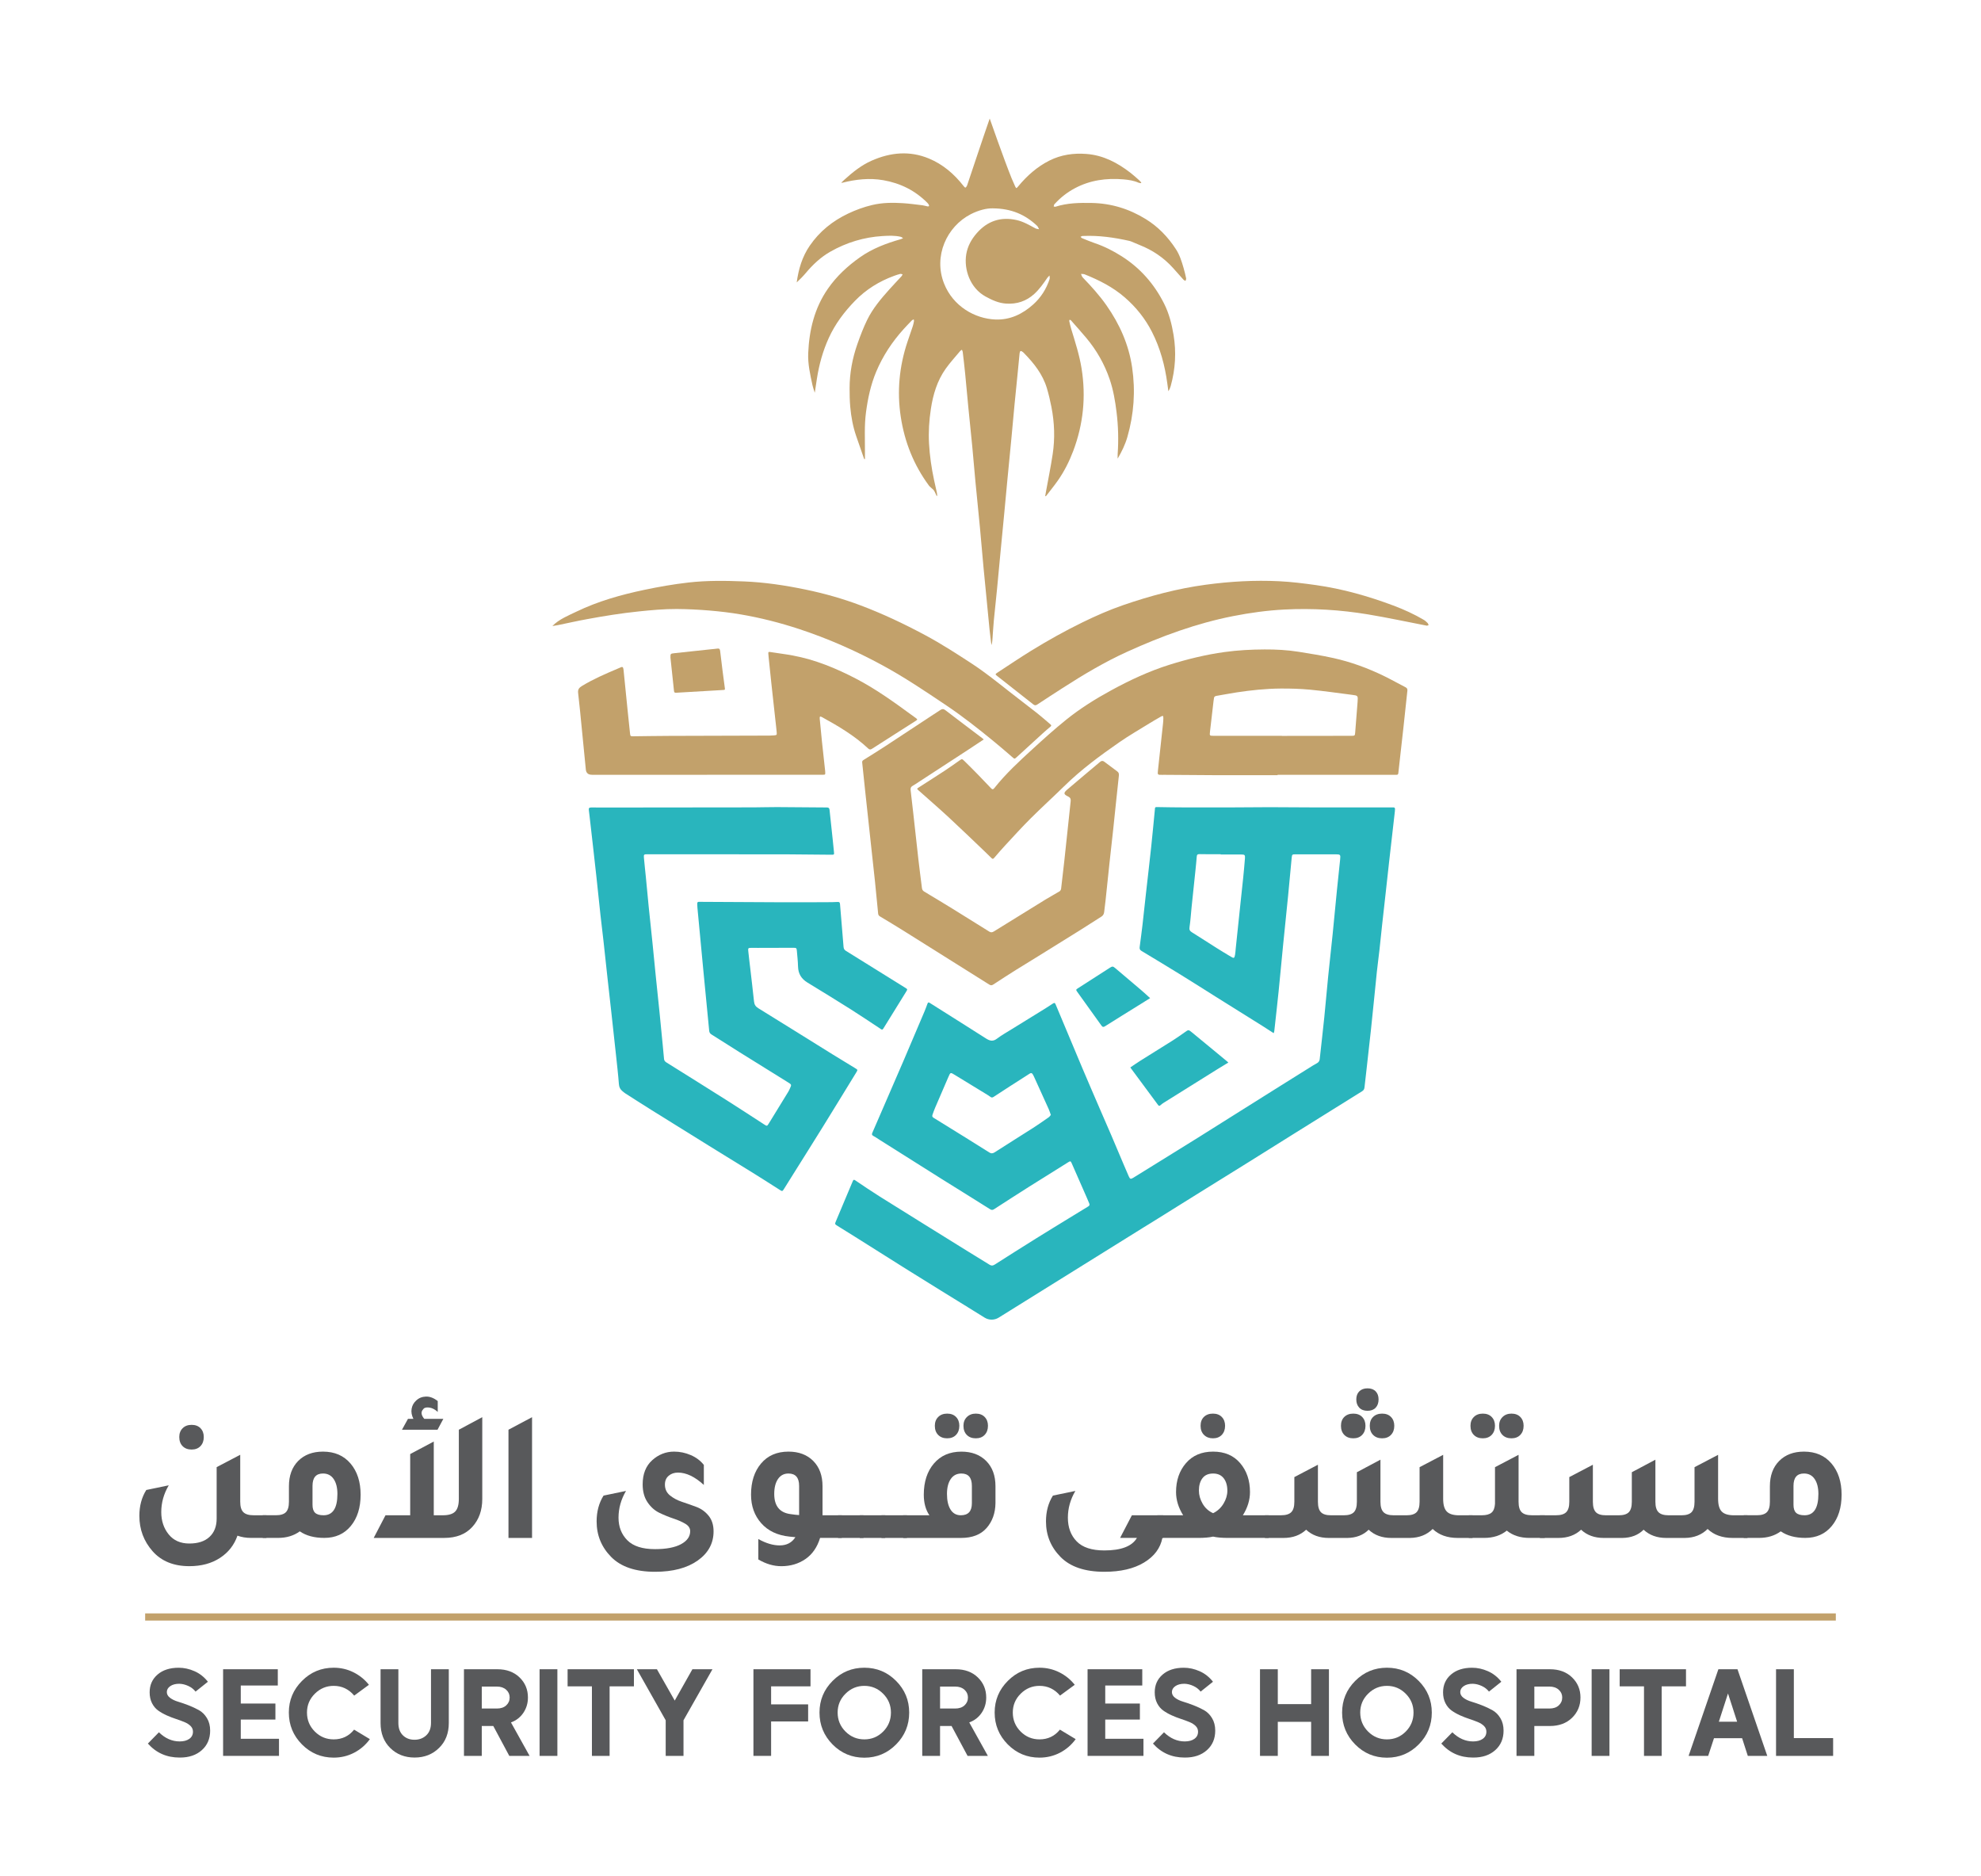 <svg xmlns="http://www.w3.org/2000/svg" xmlns:xlink="http://www.w3.org/1999/xlink" id="Layer_1" x="0px" y="0px" viewBox="0 0 1063.68 1007.18" style="enable-background:new 0 0 1063.68 1007.18;" xml:space="preserve"><style type="text/css">	.st0{fill:#29B5BD;}	.st1{fill:#C2A16B;}	.st2{fill:#58595B;}</style><g>	<g>		<line class="st0" x1="519.9" y1="701.9" x2="513.96" y2="698.21"></line>		<path class="st1" d="M432.55,146.69c3.84-4.59,8.12-8.65,13.36-11.62c8.68-4.92,17.98-7.74,27.93-8.35    c3.28-0.2,6.58-0.36,9.82,0.41c0.45,0.11,0.83,0.48,1.24,0.73c-0.41,0.18-0.81,0.42-1.24,0.54c-7.74,2.2-15.2,5-21.85,9.68    c-6.69,4.71-12.62,10.19-17.3,16.94c-7.19,10.37-10.01,22.11-10.55,34.51c-0.26,5.88,1.07,11.59,2.3,17.29    c0.27,1.25,0.74,2.46,1.22,4.03c0.42-2.78,0.78-5.13,1.14-7.49c1.17-7.58,3.19-14.92,6.38-21.92c3.42-7.52,8.29-13.99,14.04-19.91    c5.97-6.14,12.99-10.49,20.97-13.42c1.09-0.4,2.2-0.78,3.33-1.06c0.39-0.1,0.87,0.14,1.3,0.22c-0.19,0.35-0.32,0.76-0.59,1.04    c-2.15,2.35-4.36,4.64-6.48,7.01c-4.54,5.06-8.94,10.27-11.95,16.41c-2.04,4.18-3.71,8.56-5.25,12.95    c-2.68,7.65-4.18,15.56-4.19,23.7c-0.01,3.34,0.06,6.69,0.35,10.01c0.47,5.39,1.46,10.71,3.24,15.84    c1.31,3.81,2.64,7.61,3.96,11.41c0.11,0.3,0.24,0.58,0.36,0.88c0.11-0.02,0.22-0.04,0.33-0.07c0-1.11-0.01-2.22,0-3.32    c0.05-7.26-0.4-14.53,0.56-21.77c0.99-7.5,2.56-14.83,5.49-21.83c3.57-8.5,8.59-16.06,14.75-22.88c1.46-1.61,2.97-3.18,4.48-4.73    c0.23-0.23,0.61-0.3,0.93-0.44c0.05,0.3,0.18,0.61,0.12,0.9c-0.16,0.88-0.33,1.78-0.61,2.63c-0.95,2.87-1.96,5.72-2.92,8.58    c-4.36,13.1-5.65,26.49-3.57,40.16c2.05,13.5,6.97,25.84,15.08,36.87c0.63,0.86,1.6,1.45,2.36,2.23c0.35,0.36,0.62,0.82,0.85,1.28    c0.36,0.69,0.65,1.42,0.98,2.13c0.1-0.04,0.2-0.08,0.3-0.12c-0.05-0.52-0.05-1.05-0.16-1.56c-0.49-2.28-1.03-4.55-1.52-6.83    c-1.39-6.49-2.35-13.05-2.71-19.67c-0.34-6.21,0.05-12.41,0.99-18.56c1.17-7.73,3.39-15.14,7.97-21.59    c2.36-3.32,5.14-6.33,7.75-9.47c0.24-0.29,0.62-0.47,0.94-0.7c0.15,0.38,0.39,0.76,0.44,1.15c0.46,3.9,0.93,7.79,1.31,11.69    c0.6,6.12,1.13,12.25,1.73,18.36c0.67,6.86,1.41,13.71,2.07,20.57c0.6,6.33,1.11,12.67,1.71,19c0.78,8.18,1.64,16.35,2.41,24.52    c0.68,7.17,1.25,14.36,1.93,21.53c1.05,11.14,2.15,22.27,3.25,33.39c0.28,2.77,0.67,5.53,1,8.3c0.34-0.91,0.46-1.8,0.52-2.69    c0.27-3.54,0.46-7.09,0.79-10.62c0.53-5.59,1.16-11.17,1.71-16.77c0.59-6.01,1.12-12.03,1.7-18.05    c0.71-7.49,1.45-14.98,2.16-22.47c0.56-5.91,1.09-11.82,1.66-17.73c0.71-7.44,1.46-14.88,2.16-22.31    c0.58-6.12,1.11-12.25,1.7-18.37c0.57-5.91,1.19-11.81,1.77-17.72c0.32-3.27,0.6-6.55,0.95-9.81c0.16-1.46,0.69-1.63,1.83-0.69    c0.16,0.13,0.31,0.29,0.46,0.44c5.41,5.5,10.14,11.45,12.39,18.99c0.98,3.29,1.76,6.66,2.42,10.04    c1.64,8.39,1.95,16.87,0.67,25.32c-1.04,6.86-2.43,13.66-3.67,20.49c-0.12,0.65-0.22,1.3-0.33,1.95c0.11,0.05,0.23,0.1,0.34,0.15    c2.15-2.8,4.4-5.53,6.42-8.42c3.45-4.92,6.14-10.26,8.27-15.89c5.41-14.36,6.92-29.09,4.49-44.26    c-1.16-7.26-3.42-14.21-5.56-21.21c-0.44-1.41-0.74-2.87-1.07-4.32c-0.04-0.2,0.14-0.45,0.22-0.67c0.19,0.07,0.4,0.11,0.56,0.21    c0.17,0.11,0.3,0.29,0.44,0.45c2.65,3.03,5.36,6.02,7.94,9.11c5.54,6.61,9.74,13.99,12.54,22.16c1.97,5.75,2.97,11.69,3.71,17.71    c0.92,7.44,1.11,14.9,0.6,22.38c-0.06,0.84-0.01,1.7-0.01,2.55c2.18-3.75,4.05-7.55,5.22-11.64c3.51-12.25,4.41-24.67,2.55-37.31    c-1.8-12.29-6.71-23.26-13.78-33.35c-3.79-5.4-8.2-10.26-12.77-15c-0.46-0.47-0.61-1.24-0.9-1.87c0.66,0.07,1.37-0.01,1.95,0.23    c7.76,3.1,15.14,6.82,21.54,12.37c6.06,5.25,10.97,11.38,14.59,18.48c4.45,8.72,6.97,18.08,8.27,27.76    c0.18,1.38,0.37,2.75,0.56,4.13c0.61-0.92,1-1.84,1.26-2.8c2.51-9.02,3.06-18.16,1.53-27.4c-0.97-5.82-2.42-11.55-5.09-16.84    c-5.28-10.49-12.77-19.06-22.75-25.39c-4.59-2.91-9.38-5.35-14.55-7.09c-2.31-0.78-4.55-1.75-6.81-2.67    c-0.3-0.12-0.49-0.48-0.74-0.73c0.32-0.14,0.63-0.29,0.96-0.41c0.14-0.05,0.32-0.01,0.47-0.01c8.38-0.36,16.6,0.81,24.75,2.64    c0.41,0.09,0.82,0.24,1.21,0.4c1.44,0.6,2.86,1.24,4.31,1.81c6.97,2.75,13.02,6.83,18.03,12.41c1.84,2.05,3.64,4.14,5.49,6.18    c0.29,0.32,0.75,0.47,1.13,0.7c0.12-0.46,0.43-0.97,0.34-1.39c-0.39-1.87-0.84-3.72-1.37-5.55c-1.02-3.52-2.1-7.01-4.13-10.12    c-4.25-6.52-9.48-12.01-16.18-16.14c-8.94-5.51-18.57-8.46-29.05-8.66c-6.53-0.12-13.05-0.02-19.36,2c-0.3,0.1-0.69-0.06-1.03-0.1    c0.08-0.34,0.13-0.69,0.25-1.01c0.07-0.18,0.26-0.33,0.41-0.48c3.07-3.35,6.62-6.12,10.62-8.26c8.21-4.4,17.04-5.6,26.21-4.81    c2.74,0.24,5.48,0.64,8.05,1.77c0.4,0.18,0.88,0.18,1.32,0.25c0.06-0.1,0.12-0.2,0.18-0.3c-0.37-0.41-0.71-0.86-1.12-1.23    c-1.51-1.33-2.99-2.71-4.58-3.94c-7.03-5.45-14.64-9.5-23.75-10.2c-6.93-0.53-13.6,0.42-19.79,3.51    c-6.63,3.31-12.1,8.16-16.82,13.86c-0.58,0.7-0.86,1.01-1.11,0.91l0,0c-0.11-0.07-0.29-0.35-0.52-0.78    c-0.05-0.11-0.1-0.23-0.16-0.36c-0.58-1.37-1.19-2.73-1.79-4.09c-4.15-10.27-11.75-32.05-11.75-32.05    c-2.67,7.55-12.15,35.94-12.15,35.94c-0.75,1.47-0.99,1.43-1.99,0.15c-4.99-6.36-11-11.53-18.51-14.64    c-10.37-4.3-20.66-3.29-30.73,1.15c-5.54,2.44-10.22,6.21-14.67,10.25c-0.53,0.48-1.03,0.98-1.68,1.59c0.38,0,0.53,0.03,0.67,0    c7.22-1.81,14.5-2.64,21.9-1.35c9.13,1.59,17.09,5.51,23.66,12.13c0.3,0.3,0.57,0.64,0.77,1.01c0.39,0.67,0.12,1.05-0.62,0.93    c-0.94-0.15-1.85-0.5-2.79-0.61c-3.52-0.42-7.04-0.91-10.58-1.13c-5.51-0.35-11.02-0.29-16.45,1.01    c-4.46,1.06-8.72,2.62-12.85,4.58c-8.36,3.98-15.31,9.54-20.6,17.24c-4.11,5.98-6.03,12.64-7.01,19.73    C429.47,150,431.1,148.42,432.55,146.69z M521.24,114.99c4.11-2.11,8.51-3.24,11.8-3.14c10.15,0.07,17.54,3.44,23.84,9.4    c0.48,0.46,0.69,1.2,1.03,1.81c-0.68-0.16-1.44-0.18-2.04-0.51c-3.22-1.74-6.41-3.62-10.01-4.42c-8.53-1.91-15.72,0.51-21.44,7.09    c-2.83,3.25-4.88,6.96-5.6,11.26c-1.35,8.09,2.02,18.14,10.38,22.71c3.47,1.9,6.98,3.53,11.02,3.79    c5.75,0.38,10.78-1.27,15.05-5.12c2.82-2.55,4.97-5.64,7.11-8.75c0.31-0.45,0.76-0.8,1.15-1.2c0.02,0.64,0.22,1.33,0.04,1.9    c-1.73,5.31-4.66,9.91-8.78,13.62c-5.74,5.16-12.43,8.4-20.32,8.09c-11.11-0.44-22.78-7.18-27.57-19.32    C501.1,137.52,508.33,121.62,521.24,114.99z"></path>		<path class="st0" d="M746.91,433.44c-0.26,0.01-0.53,0.01-0.8,0.01c-14.27,0-28.53,0-42.8-0.02c-7.21-0.01-14.42-0.11-21.64-0.11    c-6.25,0-12.51,0.09-18.76,0.11c-8.54,0.03-17.08,0.04-25.62,0.02c-5.41-0.01-10.82-0.09-16.22-0.19    c-1.04-0.02-0.9,0.62-0.96,1.23c-0.66,6.75-1.28,13.51-2,20.25c-0.88,8.22-1.85,16.43-2.77,24.64    c-0.64,5.69-1.23,11.38-1.88,17.07c-0.46,3.95-1,7.88-1.51,11.82c-0.11,0.88-0.07,1.59,0.87,2.15    c7.27,4.37,14.52,8.76,21.74,13.21c6.4,3.95,12.74,8.01,19.11,12c8.09,5.07,16.19,10.11,24.28,15.18c1.96,1.23,3.9,2.5,5.95,3.83    c0.13-0.46,0.28-0.8,0.32-1.14c0.79-7.17,1.61-14.33,2.34-21.5c0.82-8.01,1.53-16.04,2.33-24.06c0.9-9.07,1.86-18.14,2.76-27.21    c0.67-6.75,1.27-13.51,1.91-20.26c0.17-1.75,0.31-1.85,2.06-1.85c7.16,0,14.32,0.01,21.48,0c2.64,0,2.76,0.18,2.47,2.83    c-0.6,5.43-1.16,10.86-1.7,16.29c-0.79,7.96-1.52,15.93-2.33,23.89c-0.77,7.59-1.65,15.17-2.41,22.76    c-0.73,7.22-1.32,14.46-2.06,21.68c-0.77,7.53-1.65,15.04-2.47,22.56c-0.09,0.82-0.54,1.57-1.25,2c-0.76,0.46-1.55,0.86-2.31,1.33    c-5.75,3.59-11.51,7.18-17.26,10.79c-8.08,5.07-16.16,10.14-24.24,15.22c-6.78,4.26-13.54,8.54-20.33,12.78    c-6.83,4.27-13.69,8.49-20.54,12.74c-4.73,2.93-9.46,5.86-14.19,8.78c-1.36,0.84-1.75,0.71-2.39-0.76    c-0.87-1.99-1.73-3.98-2.58-5.98c-2.26-5.32-4.48-10.65-6.76-15.96c-2-4.68-4.06-9.34-6.08-14.01c-3.21-7.45-6.44-14.89-9.6-22.36    c-4.77-11.28-9.51-22.58-14.21-33.88c-0.39-0.95-0.67-1.15-1.55-0.56c-2.12,1.41-4.28,2.76-6.45,4.1    c-5.18,3.21-10.38,6.38-15.56,9.6c-2.7,1.68-5.49,3.24-8.02,5.15c-2.16,1.64-3.85,1.16-5.88-0.14    c-10.01-6.39-20.08-12.69-30.11-19.04c-0.68-0.43-1.01-0.4-1.28,0.35c-0.52,1.39-1.02,2.79-1.59,4.15    c-3.7,8.73-7.39,17.47-11.14,26.19c-3.64,8.48-7.33,16.93-10.99,25.39c-1.96,4.52-3.9,9.06-5.88,13.57    c-0.37,0.84-0.31,1.3,0.58,1.75c1.13,0.58,2.16,1.34,3.23,2.02c11.08,6.99,22.15,13.98,33.23,20.95c4.62,2.91,9.27,5.77,13.9,8.66    c4.05,2.53,8.09,5.05,12.13,7.6c0.72,0.46,1.36,0.67,2.18,0.14c6.23-4.03,12.46-8.05,18.73-12.02    c7.03-4.45,14.11-8.84,21.17-13.25c1.16-0.73,1.36-0.66,1.88,0.53c2.73,6.22,5.46,12.43,8.18,18.64c0.43,0.97,0.84,1.95,1.24,2.93    c0.28,0.67,0.2,1.17-0.51,1.6c-3.49,2.1-6.96,4.25-10.44,6.38c-5.91,3.63-11.85,7.24-17.73,10.91    c-7.37,4.6-14.72,9.25-22.05,13.93c-0.99,0.63-1.74,0.74-2.74,0.12c-4.09-2.55-8.22-5.04-12.32-7.58    c-15.54-9.65-31.09-19.29-46.59-28.99c-4.49-2.81-8.87-5.8-13.26-8.76c-0.72-0.49-1.01-0.34-1.28,0.35    c-0.08,0.2-0.18,0.39-0.26,0.58c-2.94,6.99-5.88,13.98-8.82,20.97c-0.67,1.59-0.66,1.61,0.88,2.58c3.14,1.97,6.31,3.91,9.45,5.88    c8.48,5.33,16.94,10.7,25.43,16.02c1.1,0.69,2.21,1.38,3.32,2.08l0.55,0.34c5.54,3.46,11.1,6.9,16.66,10.35    c2.93,1.82,5.88,3.63,8.82,5.44c1.34,0.83,2.68,1.65,4.02,2.48c0.64,0.39,1.34,0.75,1.93,1.2l2.71,1.68l6.08,3.77    c2.3,1.43,5.22,1.42,7.52-0.01l78.09-48.61c1.2-0.73,2.39-1.46,3.59-2.2c8.79-5.44,17.54-10.94,26.31-16.4    c8.73-5.43,17.48-10.84,26.21-16.28c8.5-5.3,16.98-10.63,25.48-15.94c11.82-7.38,23.64-14.77,35.48-22.11    c0.84-0.52,1.16-1.19,1.26-2.05c0.37-3.16,0.72-6.32,1.08-9.48c0.81-7.22,1.63-14.43,2.41-21.65c0.59-5.48,1.14-10.96,1.69-16.45    c0.49-4.85,0.95-9.7,1.47-14.55c0.42-3.9,0.95-7.78,1.39-11.68c0.52-4.58,0.96-9.17,1.46-13.75c0.56-5.16,1.16-10.32,1.73-15.48    c0.69-6.21,1.36-12.43,2.06-18.64c0.99-8.8,2.02-17.59,3.01-26.39C749.18,433.38,749.13,433.36,746.91,433.44z M668.48,460.61    c-0.28,3.64-0.62,7.29-0.99,10.92c-0.49,4.8-1.02,9.59-1.53,14.38c-0.82,7.74-1.63,15.49-2.44,23.23    c-0.12,1.16-0.16,2.33-0.38,3.47c-0.34,1.82-0.59,1.94-2.14,1.02c-2.64-1.57-5.27-3.16-7.87-4.8c-4.39-2.77-8.74-5.61-13.15-8.35    c-1.14-0.71-1.49-1.38-1.27-2.81c0.53-3.45,0.72-6.95,1.08-10.43c0.68-6.64,1.4-13.28,2.09-19.92c0.26-2.48,0.51-4.96,0.7-7.44    c0.08-1.06,0.44-1.38,1.58-1.35c3.76,0.1,7.52,0.04,11.28,0.04v0.16c3.71,0,7.42,0.01,11.13,0    C668.24,458.71,668.6,458.97,668.48,460.61z M563.09,599.79c-2.82,1.97-5.64,3.96-8.54,5.81c-6.83,4.37-13.72,8.64-20.53,13.03    c-1.08,0.69-1.86,0.66-2.86,0.02c-4.16-2.64-8.35-5.25-12.53-7.85c-5.81-3.61-11.61-7.22-17.44-10.79    c-0.76-0.47-0.68-1.03-0.48-1.63c0.44-1.3,0.92-2.6,1.46-3.86c2.33-5.46,4.69-10.9,7.05-16.35c1.13-2.62,1.11-2.57,3.52-1.08    c5.41,3.34,10.85,6.62,16.28,9.94c0.95,0.58,1.91,1.15,2.8,1.81c0.62,0.47,1.07,0.4,1.69,0c5.9-3.84,11.8-7.7,17.75-11.45    c2.66-1.68,2.65-2.26,4.24,1.27c2.52,5.61,5.1,11.19,7.62,16.8c0.41,0.91,0.69,1.89,1.12,3.07    C563.89,598.92,563.57,599.46,563.09,599.79z"></path>		<path class="st0" d="M459.1,573.38c-4.03-2.46-8.07-4.89-12.08-7.38c-13.29-8.25-26.54-16.56-39.86-24.76    c-1.49-0.92-2.13-1.98-2.3-3.65c-0.63-6.01-1.36-12.01-2.05-18.01c-0.35-3.05-0.75-6.1-1.05-9.16c-0.14-1.42,0.07-1.57,1.47-1.58    c1.27-0.01,2.55,0.01,3.82,0.01c6.31-0.02,12.62-0.04,18.94-0.05c1.55,0,1.76,0.16,1.87,1.51c0.24,2.85,0.57,5.7,0.64,8.56    c0.09,3.86,1.79,6.6,5.05,8.59c7.74,4.72,15.46,9.46,23.13,14.29c5.38,3.4,10.65,6.96,15.96,10.46c0.58,0.38,1.05,0.92,1.66-0.06    c4.05-6.59,8.15-13.16,12.22-19.74c0.85-1.37,0.8-1.37-0.5-2.18c-10.63-6.61-21.24-13.23-31.87-19.82    c-0.81-0.5-1.13-1.15-1.21-2.08c-0.62-7.66-1.28-15.32-1.9-22.98c-0.07-0.87-0.34-1.22-1.26-1.16c-1.8,0.1-3.6,0.13-5.4,0.13    c-7.85,0.03-15.7,0.08-23.55,0.05c-14.69-0.05-29.38-0.15-44.07-0.23c-0.48,0-0.95-0.01-1.43-0.02c-0.65-0.01-0.99,0.28-0.95,0.96    c0.04,0.79,0.03,1.59,0.11,2.38c1.05,11.19,2.1,22.37,3.17,33.56c1.03,10.76,2.11,21.52,3.13,32.29c0.09,0.95,0.46,1.53,1.25,2.03    c5.08,3.18,10.11,6.43,15.19,9.6c8.63,5.39,17.29,10.74,25.93,16.12c1.92,1.19,1.91,1.24,0.98,3.25    c-0.27,0.58-0.51,1.17-0.84,1.71c-3.48,5.7-6.97,11.39-10.48,17.07c-0.95,1.54-1,1.51-2.51,0.54    c-6.72-4.34-13.42-8.74-20.18-13.02c-10.75-6.8-21.55-13.54-32.34-20.28c-0.74-0.46-1.17-1.01-1.25-1.88    c-0.21-2.43-0.45-4.86-0.68-7.28c-0.57-5.86-1.13-11.71-1.72-17.57c-0.67-6.59-1.38-13.18-2.05-19.77    c-0.61-5.96-1.16-11.92-1.77-17.88c-0.66-6.43-1.37-12.86-2.02-19.29c-0.54-5.33-1.01-10.66-1.53-15.98    c-0.33-3.43-0.74-6.85-1.03-10.28c-0.14-1.68,0.06-1.81,1.76-1.81c16.44,0,32.89,0,49.33,0c0,0.01,0,0.02,0,0.03    c8.59,0,17.19-0.03,25.78,0.01c7.9,0.03,15.8,0.14,23.7,0.21c1.61,0.01,1.63-0.04,1.47-1.58c-0.21-1.95-0.38-3.9-0.59-5.85    c-0.59-5.53-1.22-11.06-1.77-16.6c-0.1-1.03-0.47-1.33-1.48-1.34c-8.91-0.05-17.82-0.17-26.73-0.2    c-4.18-0.02-8.36,0.14-12.54,0.15c-24.77,0.04-49.54,0.05-74.31,0.08c-4.3,0-8.59,0.02-12.89-0.02c-1.05-0.01-1.46,0.33-1.3,1.39    c0.15,0.94,0.23,1.89,0.34,2.84c0.67,5.84,1.34,11.69,2,17.53c0.6,5.32,1.2,10.64,1.78,15.96c0.72,6.69,1.4,13.39,2.13,20.08    c0.52,4.74,1.13,9.47,1.65,14.22c0.72,6.43,1.39,12.86,2.09,19.28c0.69,6.27,1.4,12.54,2.1,18.8c0.83,7.53,1.66,15.06,2.47,22.6    c0.56,5.27,1.18,10.54,1.58,15.82c0.12,1.65,0.71,2.81,1.92,3.78c0.5,0.4,0.97,0.83,1.5,1.17c4.6,2.94,9.18,5.89,13.81,8.78    c10.3,6.43,20.61,12.84,30.93,19.23c8.2,5.08,16.43,10.1,24.62,15.19c4.55,2.82,9.05,5.73,13.57,8.6    c1.36,0.87,1.44,0.86,2.32-0.54c1.58-2.52,3.14-5.04,4.72-7.55c5.43-8.67,10.9-17.33,16.29-26.03    c5.95-9.6,11.82-19.25,17.74-28.87C460.61,574.29,460.63,574.31,459.1,573.38z"></path>		<path class="st1" d="M754.64,368.91c-3.77-1.93-7.47-4.03-11.27-5.89c-8.79-4.3-17.95-7.67-27.51-9.78    c-6.15-1.36-12.39-2.35-18.61-3.35c-6.03-0.96-12.13-1.28-18.23-1.25c-7.16,0.03-14.29,0.4-21.41,1.38    c-10.07,1.38-19.88,3.77-29.56,6.8c-10.97,3.43-21.33,8.28-31.4,13.77c-8.49,4.62-16.69,9.75-24.21,15.81    c-6.15,4.95-12.02,10.25-17.85,15.58c-7.28,6.65-14.54,13.35-20.7,21.1c-0.61,0.77-1.07,0.81-1.76,0.08    c-2.28-2.44-4.6-4.85-6.93-7.24c-2.45-2.5-4.91-4.98-7.42-7.43c-1.24-1.21-1.28-1.16-2.65-0.2c-2.57,1.79-5.1,3.63-7.71,5.34    c-4.65,3.06-9.36,6.03-14.04,9.05c-1.15,0.74-1.14,0.76-0.13,1.66c5.47,4.86,11,9.65,16.37,14.62    c6.38,5.9,12.62,11.96,18.92,17.95c1.27,1.21,2.5,2.45,3.76,3.66c0.43,0.41,0.82,0.78,1.43,0.07c2.02-2.38,4.07-4.74,6.2-7.03    c4.44-4.78,8.81-9.62,13.43-14.22c5.9-5.88,12.07-11.47,18.01-17.3c9.04-8.88,19.19-16.37,29.56-23.57    c5.22-3.62,10.75-6.8,16.15-10.15c2.03-1.25,4.1-2.44,6.17-3.63c1.21-0.69,1.43-0.55,1.4,0.87c-0.02,0.9-0.06,1.8-0.16,2.7    c-0.9,8.38-1.81,16.76-2.72,25.13c-0.27,2.56-0.26,2.56,2.33,2.52c0.37-0.01,0.74-0.01,1.11-0.01c8.64,0.06,17.29,0.16,25.93,0.18    c11.62,0.03,23.23,0.01,34.85,0.01v-0.2h62.7c0.37,0,0.74-0.02,1.11,0c0.64,0.03,0.95-0.22,1.02-0.9c0.19-1.95,0.43-3.9,0.65-5.84    c0.71-6.27,1.42-12.53,2.11-18.8c0.72-6.53,1.39-13.07,2.1-19.61C755.77,369.89,755.5,369.34,754.64,368.91z M728.95,376.75    c-0.4,5.55-0.87,11.1-1.31,16.64c-0.12,1.5-0.26,1.61-1.91,1.62c-11.56,0.02-23.12,0.03-34.69,0.04h-2.71V395h-36.91    c-1.87,0-1.97-0.13-1.75-2.02c0.65-5.58,1.29-11.16,1.94-16.74c0.05-0.42,0.17-0.83,0.19-1.26c0.04-0.89,0.5-1.28,1.38-1.42    c3.61-0.6,7.2-1.31,10.81-1.86c7.81-1.19,15.68-2.01,23.58-2.07c5.29-0.04,10.61,0.12,15.88,0.61c7.49,0.71,14.93,1.8,22.4,2.75    C729.15,373.4,729.2,373.41,728.95,376.75z"></path>		<path class="st1" d="M490.13,421.8c1.26-0.68,2.42-1.53,3.62-2.31c8.53-5.55,17.06-11.1,25.58-16.66c2.92-1.9,5.82-3.84,8.89-5.88    c-0.49-0.41-0.73-0.62-0.98-0.81c-6.55-4.96-13.13-9.89-19.64-14.9c-1.01-0.77-1.73-0.73-2.68-0.09c-1.58,1.07-3.2,2.08-4.8,3.13    c-8.28,5.45-16.54,10.93-24.84,16.35c-3.82,2.49-7.69,4.89-11.56,7.31c-0.54,0.34-0.86,0.65-0.78,1.38    c0.56,5.11,1.06,10.23,1.61,15.34c1.13,10.54,2.28,21.08,3.42,31.61c0.61,5.64,1.25,11.27,1.84,16.91    c0.6,5.75,1.16,11.49,1.7,17.25c0.07,0.8,0.43,1.2,1.08,1.59c4.14,2.48,8.28,4.96,12.37,7.52c15.42,9.64,30.82,19.31,46.2,29    c0.88,0.56,1.43,0.47,2.24-0.07c4.03-2.65,8.08-5.26,12.17-7.83c3.95-2.48,7.95-4.88,11.91-7.34c7.48-4.63,14.96-9.27,22.42-13.93    c3.86-2.42,7.68-4.9,11.53-7.34c0.88-0.56,1.3-1.38,1.43-2.36c0.27-2.1,0.53-4.21,0.76-6.31c0.7-6.53,1.35-13.07,2.06-19.61    c0.67-6.22,1.4-12.43,2.06-18.65c1.01-9.54,1.97-19.09,3.02-28.62c0.11-1.01-0.01-1.74-0.83-2.35c-2.34-1.73-4.69-3.46-7-5.23    c-0.83-0.63-1.52-0.51-2.27,0.11c-5.87,4.95-11.79,9.86-17.62,14.87c-2.11,1.81-2,2.51,0.5,3.72c1.21,0.59,1.47,1.34,1.35,2.51    c-0.48,4.32-0.92,8.64-1.38,12.96c-0.68,6.43-1.36,12.86-2.06,19.28c-0.54,4.9-1.09,9.8-1.69,14.69    c-0.06,0.51-0.39,1.18-0.81,1.43c-2.48,1.52-5.06,2.88-7.54,4.4c-9.26,5.69-18.5,11.4-27.73,17.14c-0.87,0.54-1.6,0.66-2.48,0.11    c-6.57-4.1-13.13-8.21-19.72-12.27c-5.05-3.11-10.14-6.17-15.23-9.22c-0.78-0.47-1.12-1.07-1.22-1.9c-0.63-5.1-1.32-10.2-1.9-15.3    c-0.95-8.32-1.84-16.65-2.77-24.97c-0.45-4.06-0.9-8.11-1.4-12.17C488.81,423.17,489.05,422.38,490.13,421.8z"></path>		<path class="st1" d="M319.03,415.94c20.21,0,40.42,0,60.62,0c0-0.01,0-0.02,0-0.03c13.9,0,27.79,0,41.69,0c6.79,0,13.58,0,20.37,0    c1.42,0,1.45-0.03,1.39-1.41c-0.01-0.21-0.01-0.42-0.04-0.64c-0.57-5.27-1.17-10.54-1.72-15.81c-0.43-4.06-0.83-8.12-1.19-12.18    c-0.12-1.3,0.19-1.48,1.31-0.85c8.74,4.83,17.33,9.87,24.66,16.76c0.78,0.74,1.31,0.7,2.16,0.15c4.89-3.17,9.82-6.28,14.74-9.42    c2.86-1.82,5.72-3.64,8.58-5.47c1.15-0.74,1.15-0.83,0.08-1.63c-0.85-0.63-1.73-1.23-2.58-1.86c-9.42-6.89-18.9-13.69-29.27-19.11    c-10.85-5.66-22.1-10.32-34.2-12.56c-4.06-0.75-8.17-1.24-12.26-1.89c-0.67-0.11-0.88,0.11-0.83,0.73    c0.06,0.63,0.09,1.27,0.15,1.9c0.5,4.85,1,9.7,1.52,14.55c0.69,6.38,1.4,12.75,2.1,19.12c0.25,2.27,0.53,4.53,0.73,6.8    c0.13,1.47,0.04,1.53-1.38,1.68c-0.79,0.08-1.59,0.12-2.38,0.12c-18.03,0.05-36.07,0.09-54.1,0.16    c-6.36,0.02-12.72,0.14-19.08,0.21c-1.55,0.02-1.64-0.05-1.81-1.53c-0.42-3.85-0.82-7.69-1.21-11.54    c-0.77-7.54-1.52-15.08-2.28-22.63c-0.03-0.26-0.1-0.52-0.15-0.78c-0.14-0.66-0.51-0.9-1.15-0.62c-0.68,0.29-1.36,0.59-2.04,0.88    c-6.49,2.75-12.95,5.54-19,9.22c-1.53,0.93-2.27,1.86-2.04,3.77c0.77,6.53,1.37,13.07,2.02,19.61c0.71,7.17,1.42,14.35,2.12,21.52    c0.15,1.54,1.04,2.54,2.55,2.71C317.76,415.96,318.4,415.94,319.03,415.94z"></path>		<path class="st1" d="M342.8,328.25c6.86-0.71,13.73-1.36,20.62-1.32c5.88,0.04,11.77,0.34,17.62,0.83    c5.59,0.47,11.19,1.13,16.72,2.08c10.62,1.81,21.04,4.46,31.28,7.83c15.51,5.1,30.36,11.66,44.71,19.44    c11.91,6.46,23.12,14.01,34.34,21.55c8.81,5.92,17.15,12.48,25.35,19.21c3.36,2.76,6.67,5.57,9.94,8.43    c1.4,1.22,1.31,1.28,2.72-0.01c4.61-4.23,9.22-8.45,13.85-12.66c1.33-1.21,2.7-2.39,4.08-3.54c0.56-0.47,0.54-0.77-0.01-1.23    c-2.36-1.97-4.65-4.04-7.06-5.94c-5.12-4.04-10.34-7.95-15.46-11.99c-6.45-5.09-12.86-10.21-19.76-14.72    c-8.26-5.39-16.54-10.74-25.25-15.39c-11.14-5.96-22.53-11.35-34.36-15.81c-9.65-3.64-19.54-6.43-29.62-8.52    c-10.85-2.25-21.8-3.9-32.91-4.36c-10.03-0.41-20.06-0.55-30.02,0.59c-7.94,0.91-15.85,2.29-23.67,3.94    c-12.52,2.64-24.83,6.1-36.41,11.69c-3.9,1.88-9.52,4.14-12.91,7.73c1.15-0.19,2.07-0.32,2.98-0.5c5.3-1.08,10.57-2.29,15.89-3.25    C324.52,330.66,333.62,329.2,342.8,328.25z"></path>		<path class="st1" d="M766.59,334.5c-0.65-0.61-1.29-1.28-2.05-1.72c-5.22-3.08-10.72-5.59-16.39-7.71    c-13.49-5.05-27.3-8.97-41.58-10.98c-6.55-0.92-13.15-1.75-19.75-2.07c-13.16-0.65-26.27,0.11-39.34,1.87    c-15.25,2.05-30.02,5.99-44.52,11c-7.42,2.56-14.6,5.73-21.66,9.17c-9.49,4.63-18.7,9.78-27.68,15.31    c-6.04,3.72-11.93,7.71-17.88,11.59c-1.49,0.98-1.48,1.02-0.17,2.04c6.42,5.04,12.84,10.08,19.25,15.14    c0.72,0.57,1.28,0.63,2.11,0.08c4.46-2.96,8.96-5.86,13.46-8.76c11.28-7.26,22.78-14.13,35.04-19.68    c18.26-8.27,36.95-15.16,56.68-19.04c9.12-1.79,18.3-3.06,27.57-3.53c15.04-0.76,30.01,0.15,44.85,2.61    c10.55,1.75,21,4.02,31.5,6.04c0.28,0.05,0.62-0.14,1.05-0.26C766.85,335.04,766.79,334.69,766.59,334.5z"></path>		<path class="st0" d="M607.42,573.74c4.8,6.47,9.6,12.93,14.37,19.41c0.49,0.67,0.81,0.63,1.36,0.12c0.54-0.5,1.15-0.94,1.78-1.33    c9.52-5.96,19.04-11.91,28.57-17.85c1.96-1.22,3.95-2.41,6.05-3.69c-0.35-0.31-0.53-0.49-0.72-0.65    c-2.49-2.06-4.98-4.13-7.47-6.18c-3.8-3.14-7.59-6.28-11.41-9.4c-1.83-1.49-1.83-1.43-3.78-0.04c-2.16,1.53-4.33,3.06-6.56,4.47    c-5.69,3.6-11.42,7.11-17.11,10.7c-1.87,1.18-3.69,2.45-5.58,3.72C607.12,573.31,607.26,573.53,607.42,573.74z"></path>		<path class="st0" d="M599,519.87c-1.42-1.2-1.65-1.26-3.19-0.28c-5.62,3.6-11.23,7.21-16.84,10.82c-1.34,0.86-1.37,0.9-0.46,2.17    c4.28,5.99,8.61,11.94,12.87,17.94c0.65,0.91,1.13,0.93,2.04,0.35c5.77-3.65,11.59-7.23,17.39-10.84c2.19-1.36,4.39-2.73,6.74-4.2    c-1.68-1.52-3.18-2.93-4.74-4.26C608.22,527.66,603.6,523.78,599,519.87z"></path>		<path class="st1" d="M386.67,349.43c-0.11-0.98-0.46-1.42-1.51-1.25c-1.04,0.17-2.11,0.23-3.16,0.34    c-6.64,0.7-13.28,1.38-19.91,2.13c-2.12,0.24-2.12,0.31-2.09,2.42c0.64,5.95,1.29,11.9,1.9,17.85c0.09,0.85,0.39,1.01,1.21,0.96    c8.3-0.52,16.6-0.99,24.9-1.46c1.34-0.08,1.34-0.02,1.14-1.45c-0.39-2.83-0.78-5.67-1.13-8.51    C387.54,356.8,387.08,353.12,386.67,349.43z"></path>	</g>	<g>		<g>			<path class="st2" d="M136.15,813.44h6.93v12.16h-8.24c-2.68,0-5.12-0.4-7.34-1.21c-1.74,5.02-4.87,9.01-9.4,11.96     c-4.52,2.95-10,4.42-16.43,4.42c-8.44,0-15.02-2.68-19.75-8.04c-4.72-5.36-7.09-11.69-7.09-18.99c0-5.29,1.24-9.91,3.72-13.87     l12.06-2.51c-2.68,4.56-4.02,9.35-4.02,14.37c0,4.69,1.32,8.68,3.97,11.96c2.65,3.28,6.35,4.92,11.1,4.92     c4.69,0,8.31-1.19,10.85-3.57c2.55-2.38,3.82-5.64,3.82-9.8v-7.14v-1.31v-19.19l12.66-6.63v25.22c0,2.61,0.55,4.47,1.66,5.58     C131.78,812.88,133.6,813.44,136.15,813.44z M107.66,776.3c-1.17,1.24-2.76,1.86-4.77,1.86c-2.01,0-3.62-0.6-4.82-1.81     c-1.21-1.21-1.81-2.85-1.81-4.92c0-1.94,0.6-3.52,1.81-4.72c1.21-1.21,2.81-1.81,4.82-1.81c2.01,0,3.6,0.6,4.77,1.81     c1.17,1.21,1.76,2.78,1.76,4.72C109.42,773.44,108.83,775.07,107.66,776.3z"></path>		</g>		<g>			<path class="st2" d="M173.43,779.27c6.23,0,11.15,2.13,14.77,6.38c3.62,4.26,5.43,9.83,5.43,16.73c0,6.97-1.76,12.58-5.28,16.83     c-3.52,4.26-8.26,6.38-14.22,6.38c-5.36,0-9.75-1.17-13.16-3.52c-3.22,2.35-7.1,3.52-11.66,3.52h-8.24v-12.16h7.03     c2.55,0,4.35-0.55,5.43-1.66c1.07-1.11,1.61-2.96,1.61-5.58v-8.34c0-5.69,1.66-10.22,4.97-13.57     C163.43,780.94,167.87,779.27,173.43,779.27z M173.73,813.44c4.96,0,7.44-3.82,7.44-11.46c0-3.35-0.67-6.01-2.01-7.99     c-1.34-1.98-3.25-2.97-5.73-2.97c-3.75,0-5.63,2.21-5.63,6.63v9.15v1.01c0,2.01,0.47,3.45,1.41,4.32     C170.15,813,171.65,813.44,173.73,813.44z"></path>		</g>		<g>			<path class="st2" d="M246.39,767.51l12.56-6.73v43.92c0,6.1-1.79,11.1-5.38,15.02c-3.58,3.92-8.59,5.88-15.02,5.88h-18.29h-19.6     l6.33-12.16h13.26v-32.86l12.66-6.73v39.59h4.92c3.08,0,5.28-0.67,6.58-2.01c1.31-1.34,1.96-3.62,1.96-6.83V767.51z      M238.05,761.68l-3.12,5.83h-19.09l3.22-5.83h2.91c-0.94-1.87-1.26-3.68-0.95-5.43c0.3-1.74,1.12-3.22,2.46-4.42     c1.41-1.34,3.15-2.04,5.23-2.11c2.08-0.07,4.19,0.74,6.33,2.41v5.83c-1.54-1.41-3.1-2.19-4.67-2.36     c-1.58-0.17-2.6,0.12-3.07,0.85c-1.41,1.41-1.24,3.15,0.5,5.23H238.05z"></path>		</g>		<g>			<path class="st2" d="M273.02,825.6v-58.08l12.66-6.73v64.82H273.02z"></path>		</g>		<g>			<path class="st2" d="M351.71,843.78c-10.45,0-18.29-2.65-23.52-7.94c-5.23-5.29-7.84-11.66-7.84-19.09     c0-5.29,1.24-9.91,3.72-13.87l12.06-2.51c-2.68,4.56-4.02,9.35-4.02,14.37c0,4.89,1.57,8.93,4.72,12.11     c3.15,3.18,8.11,4.77,14.87,4.77c6.03,0,10.69-0.89,13.97-2.66c3.28-1.78,4.92-4.1,4.92-6.98c0-1.61-0.87-2.93-2.61-3.97     c-1.74-1.04-3.87-1.98-6.38-2.81c-2.51-0.84-5.02-1.86-7.54-3.07c-2.51-1.21-4.64-3.1-6.38-5.68c-1.74-2.58-2.61-5.78-2.61-9.6     c0-5.56,1.71-9.88,5.12-12.96c3.42-3.08,7.34-4.62,11.76-4.62c3.08,0,6.06,0.62,8.94,1.86c2.88,1.24,5.23,3,7.03,5.28v10.75     c-4.82-4.42-9.45-6.63-13.87-6.63c-2.01,0-3.69,0.57-5.02,1.71c-1.34,1.14-2.01,2.71-2.01,4.72c0,2.41,0.9,4.36,2.71,5.83     c1.81,1.47,3.99,2.63,6.53,3.47c2.54,0.84,5.11,1.74,7.69,2.71c2.58,0.97,4.76,2.55,6.53,4.72c1.77,2.18,2.66,4.97,2.66,8.39     c0,6.43-2.85,11.66-8.54,15.68C368.92,841.77,361.29,843.78,351.71,843.78z"></path>		</g>		<g>			<path class="st2" d="M452,813.44v12.16h-11.66c-1.54,5.02-4.17,8.81-7.89,11.36c-3.72,2.55-8.02,3.82-12.91,3.82     c-4.16,0-8.28-1.21-12.36-3.62V826.2c4.09,2.28,7.9,3.42,11.46,3.42c3.75,0,6.56-1.47,8.44-4.42l-3.12-0.3     c-6.5-0.67-11.57-3.06-15.22-7.19c-3.65-4.12-5.48-9.23-5.48-15.33c0-6.9,1.79-12.48,5.38-16.73c3.58-4.25,8.49-6.38,14.72-6.38     c5.56,0,10,1.68,13.32,5.02c3.32,3.35,4.97,7.87,4.97,13.57v11.16v4.42H452z M415.72,801.98c0,6.5,2.95,10.12,8.84,10.85     c1.81,0.27,3.32,0.44,4.52,0.5v-8.74v-6.93c0-4.42-1.91-6.63-5.73-6.63c-2.41,0-4.29,0.99-5.63,2.97     C416.39,795.97,415.72,798.63,415.72,801.98z"></path>		</g>		<g>			<path class="st2" d="M449.99,825.6v-12.16h13.67v12.16H449.99z"></path>		</g>		<g>			<path class="st2" d="M461.64,825.6v-12.16h13.67v12.16H461.64z"></path>		</g>		<g>			<path class="st2" d="M473.3,825.6v-12.16h13.67v12.16H473.3z"></path>		</g>		<g>			<path class="st2" d="M484.96,825.6v-12.16h14.07c-2.01-2.95-3.01-6.63-3.01-11.05c0-6.9,1.81-12.48,5.43-16.73     c3.62-4.25,8.54-6.38,14.77-6.38c5.56,0,10,1.68,13.32,5.02c3.32,3.35,4.97,7.87,4.97,13.57v9.04     c-0.07,5.36-1.66,9.82-4.77,13.37c-3.12,3.55-7.69,5.33-13.72,5.33H484.96z M513.35,770.27c-1.17,1.24-2.76,1.86-4.77,1.86     s-3.62-0.6-4.82-1.81c-1.21-1.21-1.81-2.85-1.81-4.92c0-1.94,0.6-3.52,1.81-4.72c1.21-1.21,2.81-1.81,4.82-1.81     s3.6,0.6,4.77,1.81c1.17,1.21,1.76,2.78,1.76,4.72C515.11,767.41,514.52,769.04,513.35,770.27z M515.91,813.44     c3.95,0,5.93-2.14,5.93-6.43v-9.35c0-4.42-1.88-6.63-5.63-6.63c-2.48,0-4.39,0.99-5.73,2.97c-1.34,1.98-2.01,4.64-2.01,7.99     c0,3.55,0.64,6.35,1.91,8.39C511.66,812.42,513.5,813.44,515.91,813.44z M528.72,770.27c-1.17,1.24-2.76,1.86-4.77,1.86     c-2.01,0-3.62-0.6-4.82-1.81c-1.21-1.21-1.81-2.85-1.81-4.92c0-1.94,0.62-3.52,1.86-4.72c1.24-1.21,2.83-1.81,4.77-1.81     c2.01,0,3.6,0.6,4.77,1.81c1.17,1.21,1.76,2.78,1.76,4.72C530.48,767.41,529.89,769.04,528.72,770.27z"></path>		</g>		<g>			<path class="st2" d="M592.99,843.78c-10.45,0-18.29-2.65-23.52-7.94c-5.23-5.29-7.84-11.66-7.84-19.09     c0-5.29,1.24-9.91,3.72-13.87l12.06-2.51c-2.68,4.56-4.02,9.35-4.02,14.37c0,5.23,1.57,9.46,4.72,12.71     c3.15,3.25,8.11,4.87,14.87,4.87c9.04,0,14.87-2.24,17.49-6.73h-9.04l6.33-12.16h16.78v12.16h-0.4     c-1.07,5.49-4.36,9.9-9.85,13.22C608.8,842.13,601.7,843.78,592.99,843.78z"></path>		</g>		<g>			<path class="st2" d="M667.35,813.44h13.87v12.16h-21.81c-3.28,0-5.96-0.23-8.04-0.7c-2.08,0.47-4.76,0.7-8.04,0.7h-21.91v-12.16     h13.87c-2.55-4.09-3.82-8.24-3.82-12.46c0-6.23,1.77-11.41,5.33-15.53c3.55-4.12,8.41-6.18,14.57-6.18c6.16,0,11,2.06,14.52,6.18     c3.52,4.12,5.28,9.29,5.28,15.53C671.17,805.2,669.9,809.35,667.35,813.44z M651.38,791.03c-2.55,0-4.46,0.84-5.73,2.51     c-1.27,1.67-1.91,3.89-1.91,6.63c0,2.41,0.67,4.77,2.01,7.08c1.34,2.31,3.22,4,5.63,5.07c2.34-1.14,4.2-2.85,5.58-5.13     c1.37-2.28,2.06-4.59,2.06-6.93c0-2.75-0.65-4.98-1.96-6.68C655.75,791.88,653.85,791.03,651.38,791.03z M651.27,772.13     c-1.94,0-3.53-0.6-4.77-1.81c-1.24-1.21-1.86-2.85-1.86-4.92c0-2.01,0.6-3.6,1.81-4.77c1.21-1.17,2.81-1.76,4.82-1.76     s3.6,0.6,4.77,1.81c1.17,1.21,1.76,2.78,1.76,4.72c0,2.01-0.59,3.63-1.76,4.87C654.88,771.51,653.28,772.13,651.27,772.13z"></path>		</g>		<g>			<path class="st2" d="M679.21,825.6v-12.16h8.64c2.55,0,4.37-0.55,5.48-1.66c1.11-1.11,1.66-2.96,1.66-5.58v-13.26l12.66-6.63     v19.9c0,2.61,0.54,4.47,1.61,5.58c1.07,1.11,2.88,1.66,5.43,1.66h6.83c2.55,0,4.35-0.55,5.43-1.66c1.07-1.11,1.61-2.96,1.61-5.58     v-15.88l12.66-6.73v22.61c0,2.61,0.55,4.47,1.66,5.58c1.11,1.11,2.93,1.66,5.48,1.66h6.83c2.55,0,4.35-0.55,5.43-1.66     c1.07-1.11,1.61-2.96,1.61-5.58v-18.59l12.66-6.63v23.62c0,3.22,0.65,5.49,1.96,6.83c1.31,1.34,3.5,2.01,6.58,2.01h7.24v12.16     h-7.94c-5.63,0-10.12-1.61-13.47-4.82c-3.15,3.15-7.24,4.76-12.26,4.82h-9.95c-4.96,0-9.01-1.47-12.16-4.42     c-2.88,2.88-6.7,4.36-11.46,4.42h-9.95c-4.96,0-9.01-1.47-12.16-4.42c-3.15,2.95-7.2,4.42-12.16,4.42H679.21z M731.42,770.27     c-1.17,1.24-2.76,1.86-4.77,1.86c-2.01,0-3.62-0.6-4.82-1.81c-1.21-1.21-1.81-2.85-1.81-4.92c0-2.01,0.6-3.6,1.81-4.77     c1.21-1.17,2.81-1.76,4.82-1.76c2.01,0,3.6,0.6,4.77,1.81c1.17,1.21,1.76,2.78,1.76,4.72     C733.18,767.41,732.59,769.04,731.42,770.27z M738.65,755.7c-1.04,1.1-2.5,1.66-4.37,1.66c-1.88,0-3.35-0.55-4.42-1.66     c-1.07-1.11-1.61-2.6-1.61-4.47c0-1.81,0.54-3.25,1.61-4.32c1.07-1.07,2.54-1.61,4.42-1.61c1.87,0,3.33,0.54,4.37,1.61     c1.04,1.07,1.56,2.51,1.56,4.32C740.21,753.11,739.69,754.6,738.65,755.7z M746.89,770.27c-1.17,1.24-2.76,1.86-4.77,1.86     s-3.62-0.6-4.82-1.81c-1.21-1.21-1.81-2.85-1.81-4.92c0-2.01,0.6-3.6,1.81-4.77c1.21-1.17,2.81-1.76,4.82-1.76s3.6,0.6,4.77,1.81     c1.17,1.21,1.76,2.78,1.76,4.72C748.65,767.41,748.07,769.04,746.89,770.27z"></path>		</g>		<g>			<path class="st2" d="M822.52,813.44h6.93v12.16h-8.24c-4.89,0-8.94-1.31-12.16-3.92c-3.22,2.61-7.27,3.92-12.16,3.92h-8.24     v-12.16h7.03c2.34,0,4.07-0.47,5.18-1.41c1.11-0.94,1.72-2.51,1.86-4.72v-0.5v-19.19l12.66-6.63v25.22     c0,2.61,0.55,4.47,1.66,5.58C818.14,812.88,819.97,813.44,822.52,813.44z M800.96,770.27c-1.17,1.24-2.76,1.86-4.77,1.86     c-2.01,0-3.62-0.6-4.82-1.81c-1.21-1.21-1.81-2.85-1.81-4.92c0-1.94,0.6-3.52,1.81-4.72c1.21-1.21,2.81-1.81,4.82-1.81     c2.01,0,3.6,0.6,4.77,1.81c1.17,1.21,1.76,2.78,1.76,4.72C802.72,767.41,802.13,769.04,800.96,770.27z M816.33,770.27     c-1.17,1.24-2.76,1.86-4.77,1.86c-2.01,0-3.62-0.6-4.82-1.81c-1.21-1.21-1.81-2.85-1.81-4.92c0-1.94,0.62-3.52,1.86-4.72     c1.24-1.21,2.83-1.81,4.77-1.81c2.01,0,3.6,0.6,4.77,1.81c1.17,1.21,1.76,2.78,1.76,4.72     C818.09,767.41,817.51,769.04,816.33,770.27z"></path>		</g>		<g>			<path class="st2" d="M826.84,825.6v-12.16h8.64c2.55,0,4.37-0.55,5.48-1.66c1.11-1.11,1.66-2.96,1.66-5.58v-13.26l12.66-6.63     v19.9c0,2.61,0.54,4.47,1.61,5.58c1.07,1.11,2.88,1.66,5.43,1.66h6.83c2.55,0,4.35-0.55,5.43-1.66c1.07-1.11,1.61-2.96,1.61-5.58     v-15.88l12.66-6.73v22.61c0,2.61,0.55,4.47,1.66,5.58c1.11,1.11,2.93,1.66,5.48,1.66h6.83c2.55,0,4.35-0.55,5.43-1.66     c1.07-1.11,1.61-2.96,1.61-5.58v-18.59l12.66-6.63v23.62c0,3.22,0.65,5.49,1.96,6.83c1.31,1.34,3.5,2.01,6.58,2.01h7.24v12.16     h-7.94c-5.63,0-10.12-1.61-13.47-4.82c-3.15,3.15-7.24,4.76-12.26,4.82h-9.95c-4.96,0-9.01-1.47-12.16-4.42     c-2.88,2.88-6.7,4.36-11.46,4.42h-9.95c-4.96,0-9.01-1.47-12.16-4.42c-3.15,2.95-7.2,4.42-12.16,4.42H826.84z"></path>		</g>		<g>			<path class="st2" d="M968.63,779.27c6.23,0,11.16,2.13,14.77,6.38c3.62,4.26,5.43,9.83,5.43,16.73c0,6.97-1.76,12.58-5.28,16.83     c-3.52,4.26-8.26,6.38-14.22,6.38c-5.36,0-9.75-1.17-13.17-3.52c-3.22,2.35-7.1,3.52-11.66,3.52h-8.24v-12.16h7.03     c2.55,0,4.35-0.55,5.43-1.66c1.07-1.11,1.61-2.96,1.61-5.58v-8.34c0-5.69,1.66-10.22,4.98-13.57     C958.63,780.94,963.07,779.27,968.63,779.27z M968.93,813.44c4.96,0,7.44-3.82,7.44-11.46c0-3.35-0.67-6.01-2.01-7.99     c-1.34-1.98-3.25-2.97-5.73-2.97c-3.75,0-5.63,2.21-5.63,6.63v9.15v1.01c0,2.01,0.47,3.45,1.41,4.32     C965.35,813,966.86,813.44,968.93,813.44z"></path>		</g>	</g>	<g>		<g>			<path class="st2" d="M79.4,935.99l5.93-6.05c3.35,3.27,7.07,4.91,11.15,4.91c2.17,0,3.9-0.47,5.19-1.4     c1.3-0.93,1.94-2.21,1.94-3.82c0-1.19-0.42-2.21-1.27-3.06c-0.85-0.85-1.97-1.56-3.35-2.13c-1.38-0.57-2.89-1.12-4.52-1.66     c-1.64-0.53-3.28-1.17-4.94-1.91c-1.66-0.74-3.18-1.6-4.56-2.58c-1.38-0.98-2.5-2.3-3.35-3.98c-0.85-1.68-1.27-3.62-1.27-5.83     c0-3.91,1.41-7.08,4.24-9.53c2.82-2.44,6.62-3.66,11.37-3.66c2.85,0,5.67,0.62,8.47,1.85c2.8,1.23,5.2,3.12,7.2,5.67l-6.63,5.29     c-0.98-1.27-2.27-2.28-3.89-3.03c-1.61-0.74-3.23-1.14-4.84-1.18c-2,0-3.61,0.43-4.84,1.27c-1.23,0.85-1.85,1.91-1.85,3.19     c0,1.19,0.57,2.22,1.72,3.09c1.15,0.87,2.58,1.56,4.3,2.07c1.72,0.51,3.59,1.16,5.61,1.94c2.02,0.79,3.89,1.66,5.61,2.61     c1.72,0.96,3.15,2.38,4.3,4.27c1.15,1.89,1.72,4.13,1.72,6.72c0,4.33-1.49,7.83-4.46,10.48c-2.97,2.66-6.88,3.98-11.72,3.98     c-0.09,0-0.17,0-0.26,0C89.53,943.51,83.86,941,79.4,935.99z"></path>		</g>		<g>			<path class="st2" d="M119.79,896.1h29.37v8.73h-19.88v9.68h18.6v8.6h-18.6v10.32h20.52v9.18h-30.01V896.1z"></path>		</g>		<g>			<path class="st2" d="M162.16,902.35c4.67-4.71,10.34-7.07,17.01-7.07c3.78,0,7.32,0.82,10.61,2.45c3.29,1.64,6.06,3.88,8.31,6.72     l-7.9,5.8c-2.93-3.48-6.61-5.23-11.02-5.23c-3.91,0-7.27,1.4-10.1,4.2c-2.83,2.8-4.24,6.18-4.24,10.13c0,3.99,1.4,7.39,4.21,10.2     c2.8,2.8,6.18,4.2,10.13,4.2c4.5,0,8.16-1.74,10.96-5.23l8.47,5.1c-2.25,3.1-5.07,5.53-8.44,7.29     c-3.38,1.76-7.04,2.64-10.99,2.64c-6.67,0-12.35-2.37-17.04-7.1c-4.69-4.74-7.04-10.44-7.04-17.11     C155.09,912.73,157.45,907.06,162.16,902.35z"></path>		</g>		<g>			<path class="st2" d="M213.9,896.1v28.8c0,2.85,0.81,5.07,2.42,6.66c1.61,1.59,3.7,2.39,6.24,2.39c2.55,0,4.66-0.8,6.34-2.39     c1.68-1.59,2.52-3.81,2.52-6.66v-28.8h9.56v28.86c0,5.52-1.74,9.98-5.23,13.38c-3.48,3.44-7.86,5.16-13.13,5.16     c-5.27,0-9.63-1.71-13.09-5.13c-3.46-3.42-5.19-7.89-5.19-13.41V896.1H213.9z"></path>		</g>		<g>			<path class="st2" d="M267.04,896.1c4.93,0,8.9,1.46,11.91,4.37c3.02,2.91,4.52,6.51,4.52,10.8c0,3.06-0.82,5.8-2.45,8.22     c-1.64,2.42-3.85,4.14-6.66,5.16l10,17.97h-10.9l-8.6-16.06h-6.18v16.06h-9.56V896.1H267.04z M266.78,917.19     c2.12,0,3.8-0.56,5.03-1.69c1.23-1.13,1.85-2.54,1.85-4.24c0-1.66-0.63-3.05-1.88-4.17c-1.25-1.12-2.92-1.69-5-1.69h-8.09v11.79     H266.78z"></path>		</g>		<g>			<path class="st2" d="M299.28,942.62h-9.56V896.1h9.56V942.62z"></path>		</g>		<g>			<path class="st2" d="M304.76,896.1h35.62v9.18h-13.06v37.34h-9.49v-37.34h-13.06V896.1z"></path>		</g>		<g>			<path class="st2" d="M352.73,896.1l9.56,16.82l9.49-16.82h10.77l-15.55,27.4v19.11h-9.56V923.5l-15.48-27.4H352.73z"></path>		</g>		<g>			<path class="st2" d="M404.54,896.1h30.65v9.18h-21.15v9.68h19.88v9.17h-19.88v18.48h-9.49V896.1z"></path>		</g>		<g>			<path class="st2" d="M440.02,919.36c0-6.63,2.35-12.3,7.04-17.01c4.69-4.71,10.37-7.07,17.04-7.07c6.67,0,12.35,2.36,17.04,7.07     c4.69,4.71,7.04,10.39,7.04,17.01c0,6.67-2.34,12.36-7.01,17.08c-4.71,4.76-10.41,7.14-17.08,7.14c-6.67,0-12.35-2.37-17.04-7.1     C442.37,931.73,440.02,926.03,440.02,919.36z M453.98,929.55c2.8,2.8,6.18,4.2,10.13,4.2c3.95,0,7.32-1.4,10.1-4.2     c2.78-2.8,4.17-6.2,4.17-10.2c0-3.95-1.4-7.33-4.21-10.13c-2.8-2.8-6.16-4.2-10.07-4.2c-3.91,0-7.27,1.4-10.1,4.2     c-2.83,2.8-4.24,6.18-4.24,10.13C449.77,923.35,451.18,926.75,453.98,929.55z"></path>		</g>		<g>			<path class="st2" d="M513.11,896.1c4.93,0,8.9,1.46,11.91,4.37c3.02,2.91,4.52,6.51,4.52,10.8c0,3.06-0.82,5.8-2.45,8.22     c-1.64,2.42-3.85,4.14-6.66,5.16l10,17.97h-10.9l-8.6-16.06h-6.18v16.06h-9.56V896.1H513.11z M512.85,917.19     c2.12,0,3.8-0.56,5.03-1.69c1.23-1.13,1.85-2.54,1.85-4.24c0-1.66-0.63-3.05-1.88-4.17c-1.25-1.12-2.92-1.69-5-1.69h-8.09v11.79     H512.85z"></path>		</g>		<g>			<path class="st2" d="M541.14,902.35c4.67-4.71,10.34-7.07,17.01-7.07c3.78,0,7.32,0.82,10.61,2.45c3.29,1.64,6.06,3.88,8.31,6.72     l-7.9,5.8c-2.93-3.48-6.61-5.23-11.02-5.23c-3.91,0-7.27,1.4-10.1,4.2c-2.83,2.8-4.24,6.18-4.24,10.13c0,3.99,1.4,7.39,4.21,10.2     c2.8,2.8,6.18,4.2,10.13,4.2c4.5,0,8.16-1.74,10.96-5.23l8.47,5.1c-2.25,3.1-5.07,5.53-8.44,7.29     c-3.38,1.76-7.04,2.64-10.99,2.64c-6.67,0-12.35-2.37-17.04-7.1c-4.69-4.74-7.04-10.44-7.04-17.11     C534.07,912.73,536.43,907.06,541.14,902.35z"></path>		</g>		<g>			<path class="st2" d="M583.96,896.1h29.37v8.73h-19.88v9.68h18.6v8.6h-18.6v10.32h20.52v9.18h-30.01V896.1z"></path>		</g>		<g>			<path class="st2" d="M619.07,935.99l5.93-6.05c3.35,3.27,7.07,4.91,11.15,4.91c2.17,0,3.9-0.47,5.19-1.4     c1.3-0.93,1.94-2.21,1.94-3.82c0-1.19-0.42-2.21-1.27-3.06c-0.85-0.85-1.97-1.56-3.35-2.13c-1.38-0.57-2.89-1.12-4.52-1.66     c-1.64-0.53-3.28-1.17-4.94-1.91c-1.66-0.74-3.18-1.6-4.56-2.58c-1.38-0.98-2.5-2.3-3.35-3.98c-0.85-1.68-1.27-3.62-1.27-5.83     c0-3.91,1.41-7.08,4.24-9.53c2.82-2.44,6.62-3.66,11.37-3.66c2.85,0,5.67,0.62,8.47,1.85c2.8,1.23,5.2,3.12,7.2,5.67l-6.63,5.29     c-0.98-1.27-2.27-2.28-3.89-3.03c-1.61-0.74-3.23-1.14-4.84-1.18c-2,0-3.61,0.43-4.84,1.27c-1.23,0.85-1.85,1.91-1.85,3.19     c0,1.19,0.57,2.22,1.72,3.09c1.15,0.87,2.58,1.56,4.3,2.07c1.72,0.51,3.59,1.16,5.61,1.94c2.02,0.79,3.89,1.66,5.61,2.61     c1.72,0.96,3.15,2.38,4.3,4.27c1.15,1.89,1.72,4.13,1.72,6.72c0,4.33-1.49,7.83-4.46,10.48c-2.97,2.66-6.88,3.98-11.72,3.98     c-0.09,0-0.17,0-0.26,0C629.2,943.51,623.53,941,619.07,935.99z"></path>		</g>		<g>			<path class="st2" d="M676.54,896.1h9.56v18.73H704V896.1h9.56v46.51H704v-18.29h-17.9v18.29h-9.56V896.1z"></path>		</g>		<g>			<path class="st2" d="M720.63,919.36c0-6.63,2.35-12.3,7.04-17.01c4.69-4.71,10.37-7.07,17.04-7.07c6.67,0,12.35,2.36,17.04,7.07     c4.69,4.71,7.04,10.39,7.04,17.01c0,6.67-2.34,12.36-7.01,17.08c-4.71,4.76-10.41,7.14-17.08,7.14c-6.67,0-12.35-2.37-17.04-7.1     C722.97,931.73,720.63,926.03,720.63,919.36z M734.58,929.55c2.8,2.8,6.18,4.2,10.13,4.2c3.95,0,7.32-1.4,10.1-4.2     c2.78-2.8,4.17-6.2,4.17-10.2c0-3.95-1.4-7.33-4.21-10.13c-2.8-2.8-6.16-4.2-10.07-4.2c-3.91,0-7.27,1.4-10.1,4.2     c-2.83,2.8-4.24,6.18-4.24,10.13C730.38,923.35,731.78,926.75,734.58,929.55z"></path>		</g>		<g>			<path class="st2" d="M773.89,935.99l5.93-6.05c3.35,3.27,7.07,4.91,11.15,4.91c2.17,0,3.9-0.47,5.19-1.4     c1.3-0.93,1.94-2.21,1.94-3.82c0-1.19-0.42-2.21-1.27-3.06c-0.85-0.85-1.97-1.56-3.35-2.13c-1.38-0.57-2.89-1.12-4.52-1.66     c-1.64-0.53-3.28-1.17-4.94-1.91c-1.66-0.74-3.18-1.6-4.56-2.58c-1.38-0.98-2.5-2.3-3.35-3.98c-0.85-1.68-1.27-3.62-1.27-5.83     c0-3.91,1.41-7.08,4.24-9.53c2.82-2.44,6.62-3.66,11.37-3.66c2.85,0,5.67,0.62,8.47,1.85c2.8,1.23,5.2,3.12,7.2,5.67l-6.63,5.29     c-0.98-1.27-2.27-2.28-3.89-3.03c-1.61-0.74-3.23-1.14-4.84-1.18c-2,0-3.61,0.43-4.84,1.27c-1.23,0.85-1.85,1.91-1.85,3.19     c0,1.19,0.57,2.22,1.72,3.09c1.15,0.87,2.58,1.56,4.3,2.07c1.72,0.51,3.59,1.16,5.61,1.94c2.02,0.79,3.89,1.66,5.61,2.61     c1.72,0.96,3.15,2.38,4.3,4.27c1.15,1.89,1.72,4.13,1.72,6.72c0,4.33-1.49,7.83-4.46,10.48c-2.97,2.66-6.88,3.98-11.72,3.98     c-0.09,0-0.17,0-0.26,0C784.02,943.51,778.35,941,773.89,935.99z"></path>		</g>		<g>			<path class="st2" d="M832.19,896.1c4.93,0,8.9,1.46,11.91,4.37c3.02,2.91,4.52,6.51,4.52,10.8c0,4.33-1.51,7.96-4.52,10.9     c-3.02,2.93-6.99,4.4-11.91,4.4h-8.35v16.06h-9.56V896.1H832.19z M831.94,917.19c2.12,0,3.8-0.56,5.03-1.69     c1.23-1.13,1.85-2.54,1.85-4.24c0-1.66-0.63-3.05-1.88-4.17c-1.25-1.12-2.92-1.69-5-1.69h-8.09v11.79H831.94z"></path>		</g>		<g>			<path class="st2" d="M864.18,942.62h-9.56V896.1h9.56V942.62z"></path>		</g>		<g>			<path class="st2" d="M869.66,896.1h35.62v9.18h-13.06v37.34h-9.49v-37.34h-13.06V896.1z"></path>		</g>		<g>			<path class="st2" d="M922.67,896.1h10.26l15.99,46.51h-10.45l-3.06-9.49h-15.1l-3.12,9.49h-10.51L922.67,896.1z M932.74,924.27     l-4.91-15.16l-4.91,15.16H932.74z"></path>		</g>		<g>			<path class="st2" d="M984.28,942.62h-30.65V896.1h9.56v36.96h21.09V942.62z"></path>		</g>	</g>	<g>		<rect x="77.94" y="866.12" class="st1" width="907.79" height="3.85"></rect>	</g></g></svg>
